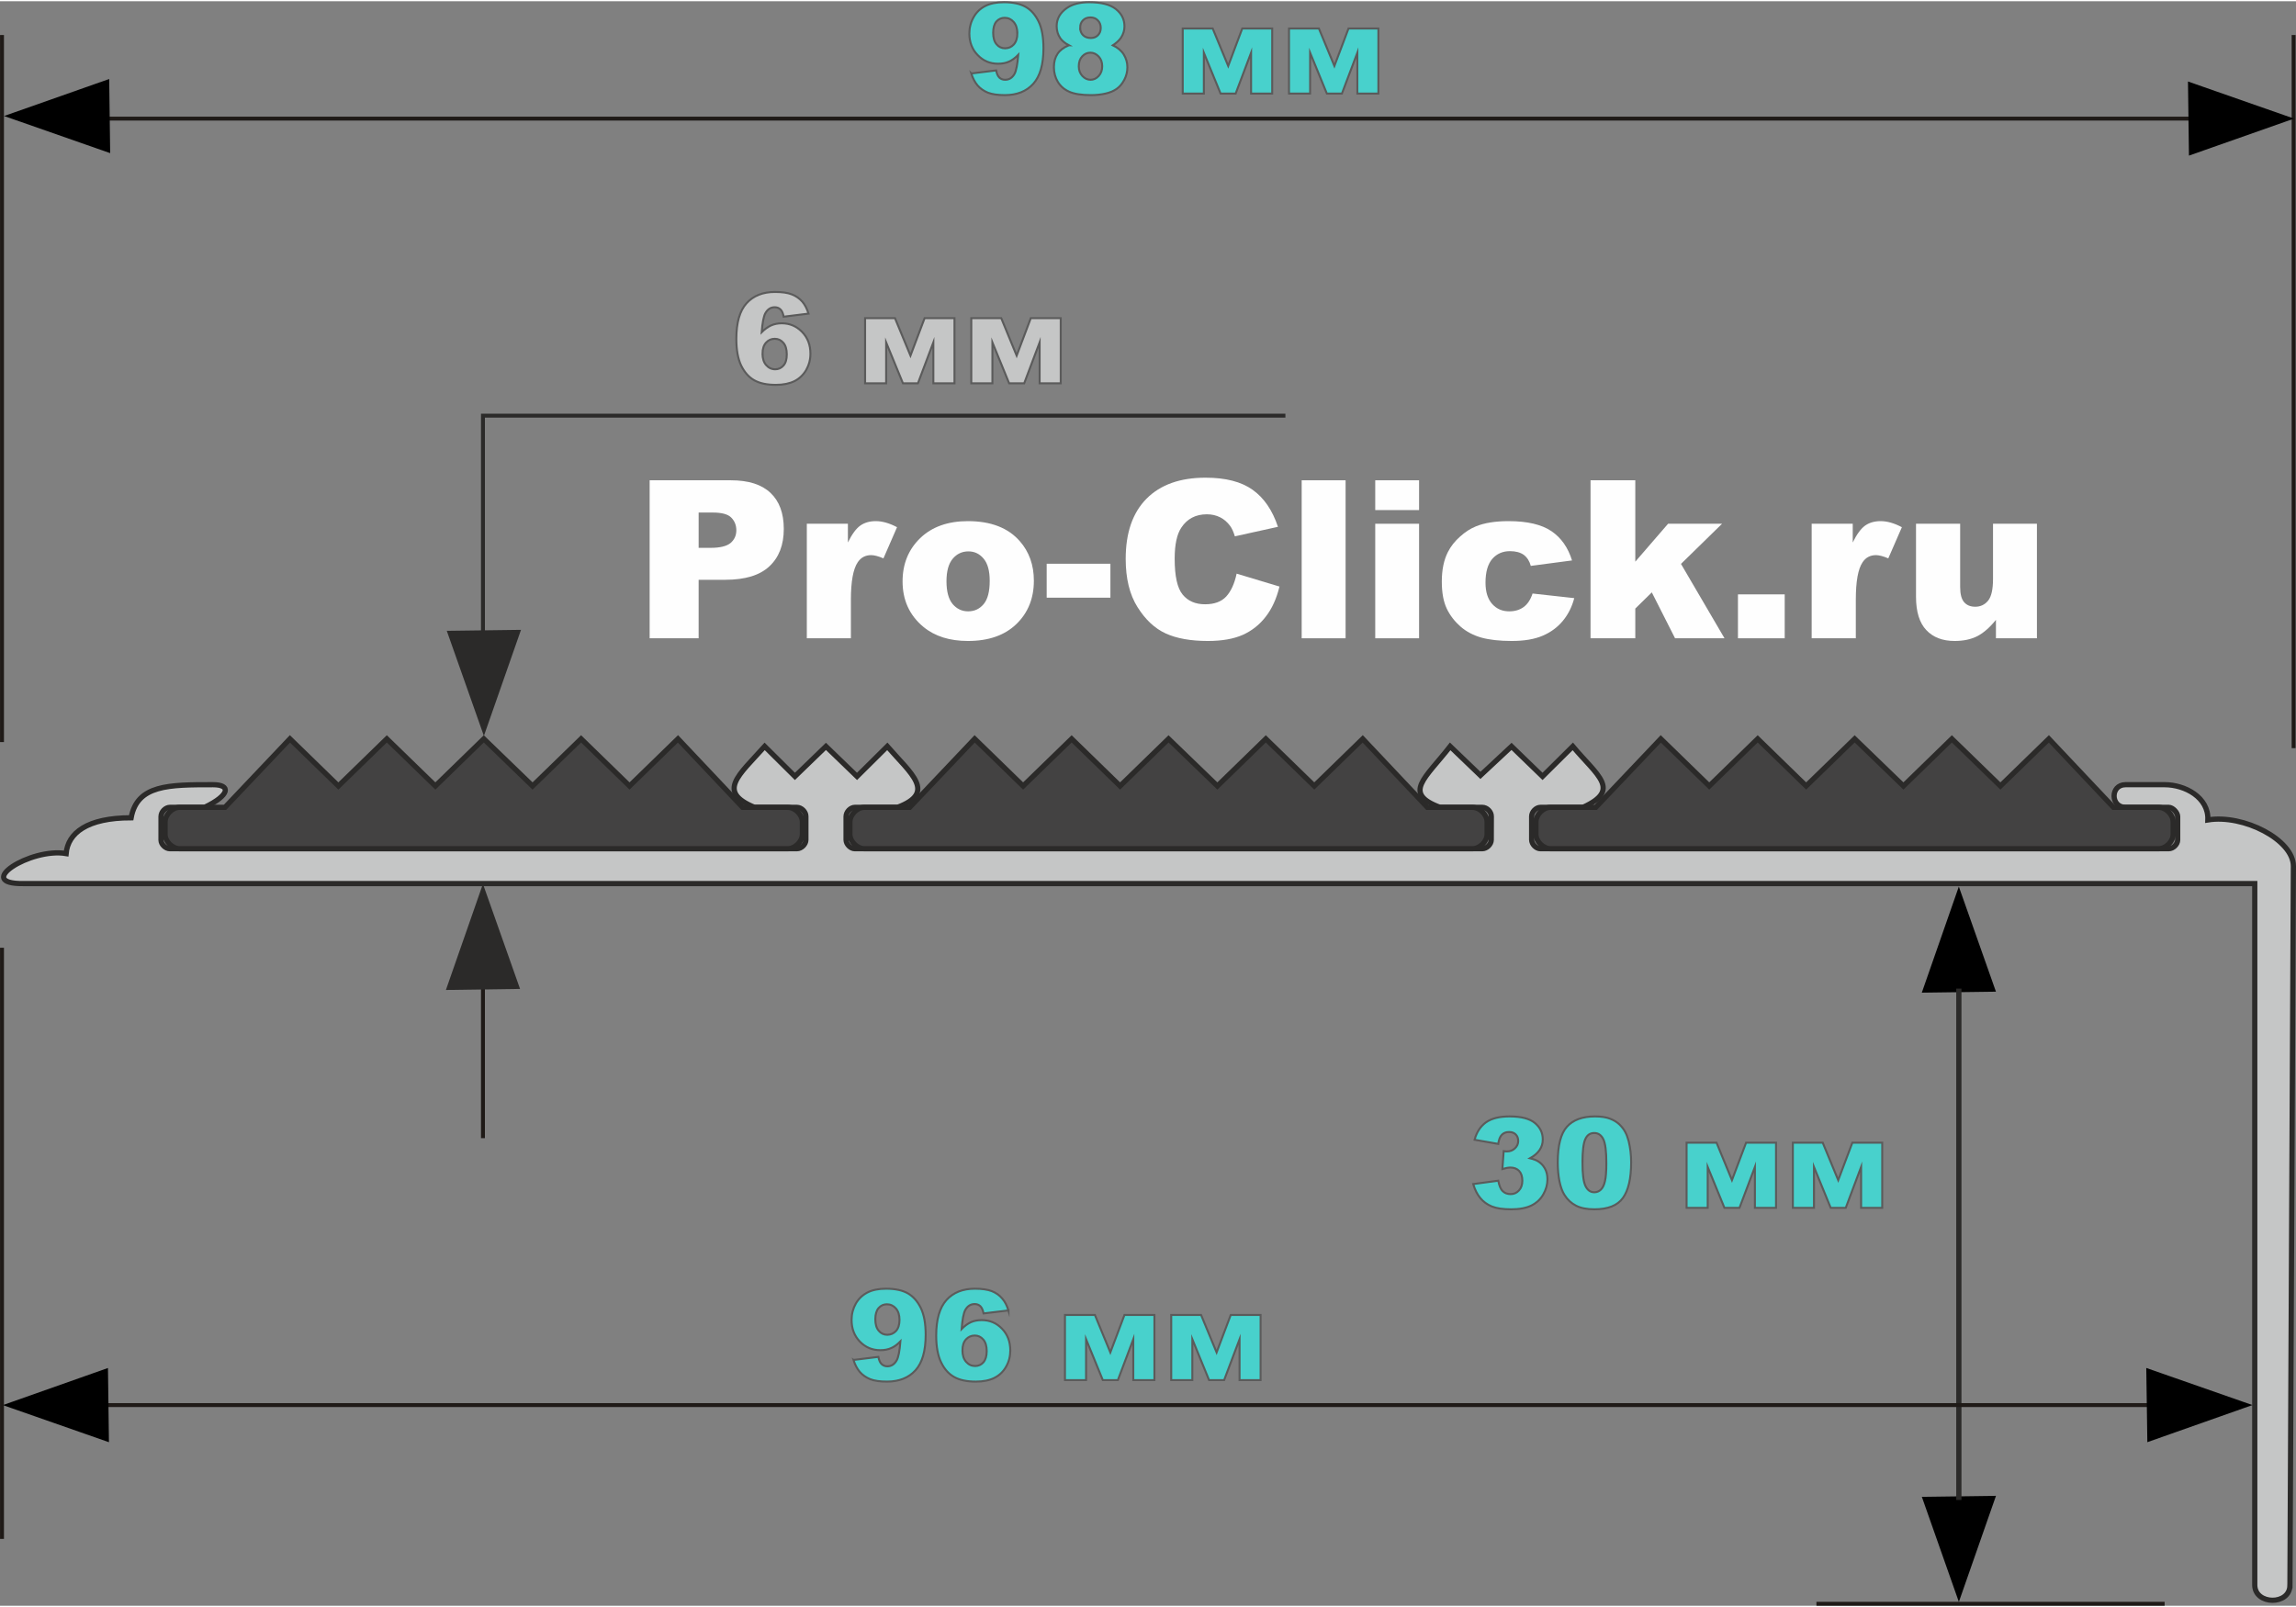 <?xml version="1.0" encoding="UTF-8"?>
<!DOCTYPE svg PUBLIC "-//W3C//DTD SVG 1.1//EN" "http://www.w3.org/Graphics/SVG/1.1/DTD/svg11.dtd">
<!-- Creator: CorelDRAW 2020 (64-Bit) -->
<svg xmlns="http://www.w3.org/2000/svg" xml:space="preserve" width="330px" height="231px" version="1.1" style="shape-rendering:geometricPrecision; text-rendering:geometricPrecision; image-rendering:optimizeQuality; fill-rule:evenodd; clip-rule:evenodd"
viewBox="0 0 299.03 209"
 xmlns:xlink="http://www.w3.org/1999/xlink"
 xmlns:xodm="http://www.corel.com/coreldraw/odm/2003">
 <rect x="0" y="0" width="299.03" height="209" fill="#808080" stroke="none"/>
 <defs>
  <style type="text/css">
   <![CDATA[
    .str5 {stroke:#2B2A29;stroke-width:0.94;stroke-miterlimit:22.926}
    .str3 {stroke:black;stroke-width:0.94;stroke-miterlimit:22.926}
    .str4 {stroke:#2B2A29;stroke-width:0.68;stroke-miterlimit:22.926}
    .str0 {stroke:#2B2A29;stroke-width:0.68;stroke-miterlimit:22.926}
    .str2 {stroke:#1F1A17;stroke-width:0.51;stroke-miterlimit:22.926}
    .str6 {stroke:#2B2A29;stroke-width:0.51;stroke-miterlimit:22.926}
    .str1 {stroke:#5B5B5B;stroke-width:0.26;stroke-miterlimit:22.926}
    .fil4 {fill:none}
    .fil3 {fill:none;fill-rule:nonzero}
    .fil0 {fill:#C5C6C6}
    .fil1 {fill:#434242}
    .fil6 {fill:#2B2A29}
    .fil5 {fill:black}
    .fil8 {fill:#FEFEFE;fill-rule:nonzero}
    .fil7 {fill:#C5C6C6;fill-rule:nonzero}
    .fil2 {fill:mediumturquoise;fill-rule:nonzero}
   ]]>
  </style>
 </defs>
 <g id="Слой_x0020_1">
  <path class="fil0 str0" d="M298.24 206.37l0.45 -93.7c0.01,-3.45 -6.51,-6.79 -11.14,-6.03 0.12,-2.96 -3.01,-4.59 -5.62,-4.59l-5.1 0c-2.01,0 -1.97,2.95 0,2.95l5.62 0c0.54,0 1.17,0.69 1.17,1.19l0 3.06c0,0.56 -0.58,1.14 -1.17,1.14l-81.83 0c-0.56,0 -1.14,-0.58 -1.14,-1.17l0 -3.04c0,-0.6 0.58,-1.18 1.15,-1.18l5.53 0c5.02,-2.29 1.89,-4.11 -1.32,-7.94l-3.94 3.91 -4.04 -3.91 -4.05 3.78 -3.94 -3.78c-3.26,4.18 -6.24,6.12 -1.32,7.94l5.51 0c0.6,0 1.18,0.58 1.17,1.18l-0.01 3.07c0,0.56 -0.58,1.14 -1.18,1.14l-81.71 0c-0.56,0 -1.14,-0.58 -1.14,-1.16l0 -3.03c0,-0.62 0.58,-1.2 1.15,-1.2l5.54 0c5.12,-1.92 1.78,-4.38 -1.32,-7.94l-3.94 3.91 -4.05 -3.91 -4.04 3.91 -3.94 -3.91c-3.42,3.82 -6.25,5.9 -1.32,7.94l5.51 0c0.6,0 1.18,0.58 1.18,1.16l0 3.08c0,0.57 -0.58,1.15 -1.18,1.15 -59.76,0 -22.29,0 -81.65,0 -0.58,0 -1.16,-0.58 -1.16,-1.12l0 -3.07c0,-0.62 0.58,-1.2 1.16,-1.2l4.51 0c3.35,-1.61 3.44,-2.95 1.1,-2.95 -5.76,0 -9.87,0 -10.66,4.31 -5.76,0 -8.23,2 -8.47,4.66 -4.62,-0.8 -12.17,4.01 -5.51,3.91l290.56 0 0 91.4c0.05,2.58 4.53,2.62 4.58,0.04z"/>
  <path class="fil1 str0" d="M283.03 106.92l0 1.58c0,0.94 -0.94,1.89 -1.89,1.89l-79.2 0c-0.95,0 -1.9,-0.95 -1.9,-1.88l0 -1.59c0,-0.97 0.95,-1.92 1.88,-1.92l5.91 0 8.47 -8.92 6.31 6.14 6.31 -6.14 6.31 6.14 6.32 -6.14 6.35 6.14 6.31 -6.14 6.32 6.14 6.31 -6.14 8.42 8.92c1.96,0 3.91,0 5.87,0 0.96,0 1.9,0.95 1.9,1.92z"/>
  <path class="fil1 str0" d="M193.68 106.92l0 1.58c0,0.94 -0.95,1.89 -1.9,1.89l-79.2 0c-0.95,0 -1.89,-0.95 -1.89,-1.88l0 -1.59c0,-0.97 0.94,-1.92 1.87,-1.92l5.92 0 8.46 -8.92 6.31 6.14 6.32 -6.14 6.31 6.14 6.31 -6.14 6.36 6.14 6.31 -6.14 6.31 6.14 6.31 -6.14 8.42 8.92c1.96,0 3.92,0 5.87,0 0.96,0 1.91,0.95 1.91,1.92z"/>
  <path class="fil1 str0" d="M104.5 106.92l0 1.58c0,0.94 -0.95,1.89 -1.9,1.89l-79.2 0c-0.95,0 -1.9,-0.95 -1.9,-1.88l0 -1.59c0,-0.97 0.95,-1.92 1.88,-1.92l5.92 0 8.46 -8.92 6.31 6.14 6.31 -6.14 6.32 6.14 6.31 -6.14 6.35 6.14 6.32 -6.14 6.31 6.14 6.31 -6.14 8.42 8.92c1.96,0 3.91,0 5.87,0 0.96,0 1.91,0.95 1.91,1.92z"/>
  <path class="fil2" d="M195.13 148.84l-3.08 -0.54c0.26,-0.98 0.75,-1.73 1.47,-2.26 0.73,-0.52 1.76,-0.78 3.08,-0.78 1.53,0 2.63,0.29 3.31,0.86 0.68,0.57 1.02,1.28 1.02,2.14 0,0.51 -0.14,0.97 -0.41,1.37 -0.28,0.41 -0.69,0.77 -1.25,1.08 0.45,0.11 0.8,0.24 1.04,0.39 0.39,0.24 0.69,0.56 0.9,0.95 0.22,0.39 0.33,0.86 0.33,1.4 0,0.68 -0.18,1.33 -0.54,1.96 -0.35,0.63 -0.87,1.11 -1.54,1.45 -0.67,0.33 -1.55,0.5 -2.64,0.5 -1.06,0 -1.9,-0.12 -2.52,-0.37 -0.61,-0.25 -1.12,-0.62 -1.51,-1.1 -0.4,-0.48 -0.7,-1.09 -0.92,-1.82l3.26 -0.44c0.13,0.66 0.32,1.12 0.59,1.37 0.27,0.26 0.61,0.38 1.03,0.38 0.43,0 0.79,-0.16 1.08,-0.48 0.29,-0.31 0.44,-0.74 0.44,-1.27 0,-0.55 -0.14,-0.97 -0.42,-1.27 -0.28,-0.29 -0.66,-0.44 -1.13,-0.44 -0.26,0 -0.61,0.06 -1.05,0.19l0.17 -2.33c0.17,0.03 0.31,0.04 0.41,0.04 0.42,0 0.77,-0.13 1.05,-0.4 0.29,-0.27 0.43,-0.59 0.43,-0.96 0,-0.36 -0.11,-0.64 -0.32,-0.85 -0.21,-0.21 -0.5,-0.32 -0.87,-0.32 -0.38,0 -0.69,0.11 -0.93,0.35 -0.24,0.23 -0.4,0.63 -0.48,1.2z"/>
  <path id="1" class="fil2" d="M202.88 151.26c0,-2.22 0.4,-3.78 1.2,-4.66 0.8,-0.89 2.02,-1.34 3.66,-1.34 0.79,0 1.44,0.1 1.94,0.29 0.51,0.2 0.92,0.45 1.24,0.76 0.32,0.31 0.57,0.64 0.75,0.98 0.19,0.35 0.33,0.75 0.45,1.2 0.21,0.88 0.32,1.79 0.32,2.74 0,2.12 -0.36,3.67 -1.08,4.66 -0.71,0.98 -1.95,1.47 -3.71,1.47 -0.98,0 -1.78,-0.16 -2.38,-0.47 -0.61,-0.31 -1.11,-0.77 -1.5,-1.38 -0.28,-0.43 -0.5,-1.02 -0.66,-1.77 -0.15,-0.75 -0.23,-1.57 -0.23,-2.48zm3.22 0.01c0,1.49 0.13,2.51 0.39,3.05 0.27,0.55 0.65,0.82 1.15,0.82 0.33,0 0.62,-0.12 0.86,-0.35 0.24,-0.23 0.42,-0.6 0.53,-1.1 0.12,-0.5 0.18,-1.28 0.18,-2.33 0,-1.56 -0.13,-2.6 -0.4,-3.14 -0.26,-0.53 -0.66,-0.8 -1.18,-0.8 -0.54,0 -0.93,0.27 -1.17,0.82 -0.24,0.54 -0.36,1.55 -0.36,3.03z"/>
  <polygon id="2" class="fil2" points="231.31,157.17 228.56,157.17 228.56,151.84 226.55,157.17 224.59,157.17 222.41,151.84 222.41,157.17 219.66,157.17 219.66,148.68 223.56,148.68 225.57,153.56 227.41,148.68 231.31,148.68 "/>
  <polygon id="3" class="fil2" points="245.14,157.17 242.39,157.17 242.39,151.84 240.39,157.17 238.43,157.17 236.25,151.84 236.25,157.17 233.5,157.17 233.5,148.68 237.39,148.68 239.41,153.56 241.25,148.68 245.14,148.68 "/>
  <path id="4" class="fil3 str1" d="M195.13 148.84l-3.08 -0.54c0.26,-0.98 0.75,-1.73 1.47,-2.26 0.73,-0.52 1.76,-0.78 3.08,-0.78 1.53,0 2.63,0.29 3.31,0.86 0.68,0.57 1.02,1.28 1.02,2.14 0,0.51 -0.14,0.97 -0.41,1.37 -0.28,0.41 -0.69,0.77 -1.25,1.08 0.45,0.11 0.8,0.24 1.04,0.39 0.39,0.24 0.69,0.56 0.9,0.95 0.22,0.39 0.33,0.86 0.33,1.4 0,0.68 -0.18,1.33 -0.54,1.96 -0.35,0.63 -0.87,1.11 -1.54,1.45 -0.67,0.33 -1.55,0.5 -2.64,0.5 -1.06,0 -1.9,-0.12 -2.52,-0.37 -0.61,-0.25 -1.12,-0.62 -1.51,-1.1 -0.4,-0.48 -0.7,-1.09 -0.92,-1.82l3.26 -0.44c0.13,0.66 0.32,1.12 0.59,1.37 0.27,0.26 0.61,0.38 1.03,0.38 0.43,0 0.79,-0.16 1.08,-0.48 0.29,-0.31 0.44,-0.74 0.44,-1.27 0,-0.55 -0.14,-0.97 -0.42,-1.27 -0.28,-0.29 -0.66,-0.44 -1.13,-0.44 -0.26,0 -0.61,0.06 -1.05,0.19l0.17 -2.33c0.17,0.03 0.31,0.04 0.41,0.04 0.42,0 0.77,-0.13 1.05,-0.4 0.29,-0.27 0.43,-0.59 0.43,-0.96 0,-0.36 -0.11,-0.64 -0.32,-0.85 -0.21,-0.21 -0.5,-0.32 -0.87,-0.32 -0.38,0 -0.69,0.11 -0.93,0.35 -0.24,0.23 -0.4,0.63 -0.48,1.2z"/>
  <path id="5" class="fil3 str1" d="M202.88 151.26c0,-2.22 0.4,-3.78 1.2,-4.66 0.8,-0.89 2.02,-1.34 3.66,-1.34 0.79,0 1.44,0.1 1.94,0.29 0.51,0.2 0.92,0.45 1.24,0.76 0.32,0.31 0.57,0.64 0.75,0.98 0.19,0.35 0.33,0.75 0.45,1.2 0.21,0.88 0.32,1.79 0.32,2.74 0,2.12 -0.36,3.67 -1.08,4.66 -0.71,0.98 -1.95,1.47 -3.71,1.47 -0.98,0 -1.78,-0.16 -2.38,-0.47 -0.61,-0.31 -1.11,-0.77 -1.5,-1.38 -0.28,-0.43 -0.5,-1.02 -0.66,-1.77 -0.15,-0.75 -0.23,-1.57 -0.23,-2.48zm3.22 0.01c0,1.49 0.13,2.51 0.39,3.05 0.27,0.55 0.65,0.82 1.15,0.82 0.33,0 0.62,-0.12 0.86,-0.35 0.24,-0.23 0.42,-0.6 0.53,-1.1 0.12,-0.5 0.18,-1.28 0.18,-2.33 0,-1.56 -0.13,-2.6 -0.4,-3.14 -0.26,-0.53 -0.66,-0.8 -1.18,-0.8 -0.54,0 -0.93,0.27 -1.17,0.82 -0.24,0.54 -0.36,1.55 -0.36,3.03z"/>
  <polygon id="6" class="fil3 str1" points="231.31,157.17 228.56,157.17 228.56,151.84 226.55,157.17 224.59,157.17 222.41,151.84 222.41,157.17 219.66,157.17 219.66,148.68 223.56,148.68 225.57,153.56 227.41,148.68 231.31,148.68 "/>
  <polygon id="7" class="fil3 str1" points="245.14,157.17 242.39,157.17 242.39,151.84 240.39,157.17 238.43,157.17 236.25,151.84 236.25,157.17 233.5,157.17 233.5,148.68 237.39,148.68 239.41,153.56 241.25,148.68 245.14,148.68 "/>
  <line class="fil4 str2" x1="236.57" y1="208.74" x2="281.92" y2= "208.74" />
  <polygon class="fil5 str3" points="250.96,128.66 255.12,116.74 259.29,128.55 "/>
  <polygon class="fil5 str3" points="259.29,195.16 255.12,207.08 250.96,195.27 "/>
  <line class="fil4 str4" x1="255.12" y1="128.61" x2="255.12" y2= "195.22" />
  <line class="fil4 str2" x1="62.9" y1="148.09" x2="62.9" y2= "127.59" />
  <polygon class="fil6 str5" points="67.19,82.36 63.02,94.28 58.85,82.47 "/>
  <polygon class="fil6 str5" points="58.74,128.31 62.9,116.39 67.07,128.19 "/>
  <polyline class="fil4 str6" points="62.9,82.16 62.9,53.98 167.41,53.98 "/>
  <path class="fil7" d="M105.3 40.69l-3.24 0.4c-0.08,-0.45 -0.22,-0.77 -0.42,-0.95 -0.2,-0.19 -0.45,-0.28 -0.74,-0.28 -0.53,0 -0.94,0.27 -1.23,0.8 -0.21,0.38 -0.37,1.2 -0.47,2.45 0.39,-0.39 0.79,-0.68 1.2,-0.87 0.41,-0.19 0.88,-0.29 1.42,-0.29 1.04,0 1.92,0.38 2.64,1.12 0.73,0.75 1.09,1.69 1.09,2.84 0,0.77 -0.19,1.48 -0.55,2.12 -0.37,0.63 -0.87,1.12 -1.52,1.45 -0.65,0.32 -1.46,0.49 -2.43,0.49 -1.17,0 -2.11,-0.2 -2.82,-0.6 -0.71,-0.4 -1.27,-1.04 -1.7,-1.91 -0.42,-0.88 -0.63,-2.04 -0.63,-3.48 0,-2.11 0.44,-3.66 1.33,-4.64 0.89,-0.98 2.12,-1.47 3.7,-1.47 0.93,0 1.67,0.1 2.21,0.32 0.54,0.21 0.99,0.53 1.35,0.94 0.35,0.41 0.62,0.94 0.81,1.56zm-5.99 5.22c0,0.63 0.16,1.13 0.48,1.49 0.32,0.36 0.71,0.54 1.18,0.54 0.42,0 0.78,-0.16 1.07,-0.49 0.29,-0.32 0.43,-0.81 0.43,-1.45 0,-0.66 -0.15,-1.17 -0.45,-1.51 -0.3,-0.35 -0.67,-0.52 -1.11,-0.52 -0.45,0 -0.83,0.16 -1.14,0.5 -0.3,0.33 -0.46,0.81 -0.46,1.44z"/>
  <polygon id="1" class="fil7" points="124.31,49.77 121.56,49.77 121.56,44.44 119.55,49.77 117.6,49.77 115.41,44.44 115.41,49.77 112.67,49.77 112.67,41.28 116.56,41.28 118.58,46.16 120.42,41.28 124.31,41.28 "/>
  <polygon id="2" class="fil7" points="138.15,49.77 135.4,49.77 135.4,44.44 133.39,49.77 131.43,49.77 129.25,44.44 129.25,49.77 126.5,49.77 126.5,41.28 130.4,41.28 132.41,46.16 134.25,41.28 138.15,41.28 "/>
  <path id="3" class="fil3 str1" d="M105.3 40.69l-3.24 0.4c-0.08,-0.45 -0.22,-0.77 -0.42,-0.95 -0.2,-0.19 -0.45,-0.28 -0.74,-0.28 -0.53,0 -0.94,0.27 -1.23,0.8 -0.21,0.38 -0.37,1.2 -0.47,2.45 0.39,-0.39 0.79,-0.68 1.2,-0.87 0.41,-0.19 0.88,-0.29 1.42,-0.29 1.04,0 1.92,0.38 2.64,1.12 0.73,0.75 1.09,1.69 1.09,2.84 0,0.77 -0.19,1.48 -0.55,2.12 -0.37,0.63 -0.87,1.12 -1.52,1.45 -0.65,0.32 -1.46,0.49 -2.43,0.49 -1.17,0 -2.11,-0.2 -2.82,-0.6 -0.71,-0.4 -1.27,-1.04 -1.7,-1.91 -0.42,-0.88 -0.63,-2.04 -0.63,-3.48 0,-2.11 0.44,-3.66 1.33,-4.64 0.89,-0.98 2.12,-1.47 3.7,-1.47 0.93,0 1.67,0.1 2.21,0.32 0.54,0.21 0.99,0.53 1.35,0.94 0.35,0.41 0.62,0.94 0.81,1.56zm-5.99 5.22c0,0.63 0.16,1.13 0.48,1.49 0.32,0.36 0.71,0.54 1.18,0.54 0.42,0 0.78,-0.16 1.07,-0.49 0.29,-0.32 0.43,-0.81 0.43,-1.45 0,-0.66 -0.15,-1.17 -0.45,-1.51 -0.3,-0.35 -0.67,-0.52 -1.11,-0.52 -0.45,0 -0.83,0.16 -1.14,0.5 -0.3,0.33 -0.46,0.81 -0.46,1.44z"/>
  <polygon id="4" class="fil3 str1" points="124.31,49.77 121.56,49.77 121.56,44.44 119.55,49.77 117.6,49.77 115.41,44.44 115.41,49.77 112.67,49.77 112.67,41.28 116.56,41.28 118.58,46.16 120.42,41.28 124.31,41.28 "/>
  <polygon id="5" class="fil3 str1" points="138.15,49.77 135.4,49.77 135.4,44.44 133.39,49.77 131.43,49.77 129.25,44.44 129.25,49.77 126.5,49.77 126.5,41.28 130.4,41.28 132.41,46.16 134.25,41.28 138.15,41.28 "/>
  <line class="fil4 str2" x1="13.66" y1="182.86" x2="279.76" y2= "182.86" />
  <polygon class="fil5 str3" points="13.71,187.03 1.79,182.86 13.6,178.69 "/>
  <path class="fil2" d="M111.16 176.98l3.24 -0.4c0.08,0.45 0.23,0.77 0.43,0.95 0.2,0.18 0.45,0.28 0.74,0.28 0.52,0 0.93,-0.27 1.22,-0.79 0.22,-0.39 0.38,-1.21 0.48,-2.46 -0.39,0.4 -0.78,0.69 -1.19,0.87 -0.41,0.19 -0.89,0.28 -1.43,0.28 -1.05,0 -1.93,-0.37 -2.65,-1.11 -0.73,-0.75 -1.09,-1.69 -1.09,-2.83 0,-0.78 0.19,-1.49 0.55,-2.13 0.37,-0.64 0.88,-1.12 1.52,-1.45 0.65,-0.33 1.45,-0.49 2.43,-0.49 1.17,0 2.11,0.2 2.82,0.6 0.71,0.41 1.27,1.04 1.7,1.92 0.42,0.87 0.63,2.03 0.63,3.47 0,2.11 -0.44,3.66 -1.33,4.64 -0.89,0.98 -2.12,1.47 -3.7,1.47 -0.93,0 -1.67,-0.1 -2.21,-0.32 -0.53,-0.22 -0.98,-0.53 -1.34,-0.94 -0.35,-0.42 -0.63,-0.94 -0.82,-1.56zm5.99 -5.22c0,-0.64 -0.16,-1.13 -0.47,-1.49 -0.32,-0.36 -0.71,-0.54 -1.17,-0.54 -0.43,0 -0.79,0.16 -1.08,0.49 -0.28,0.32 -0.43,0.81 -0.43,1.46 0,0.65 0.15,1.16 0.45,1.5 0.29,0.35 0.66,0.52 1.1,0.52 0.46,0 0.84,-0.17 1.15,-0.5 0.3,-0.34 0.45,-0.82 0.45,-1.44z"/>
  <path id="1" class="fil2" d="M131.34 170.53l-3.24 0.39c-0.09,-0.45 -0.23,-0.76 -0.43,-0.95 -0.2,-0.18 -0.44,-0.27 -0.73,-0.27 -0.53,0 -0.94,0.26 -1.23,0.79 -0.21,0.39 -0.37,1.2 -0.47,2.46 0.39,-0.4 0.79,-0.69 1.19,-0.88 0.42,-0.19 0.89,-0.28 1.42,-0.28 1.05,0 1.93,0.37 2.65,1.12 0.72,0.74 1.08,1.69 1.08,2.83 0,0.77 -0.18,1.48 -0.55,2.12 -0.36,0.64 -0.86,1.12 -1.51,1.45 -0.65,0.33 -1.46,0.49 -2.43,0.49 -1.18,0 -2.11,-0.2 -2.82,-0.6 -0.71,-0.4 -1.28,-1.03 -1.7,-1.91 -0.42,-0.87 -0.64,-2.03 -0.64,-3.48 0,-2.11 0.45,-3.65 1.34,-4.64 0.89,-0.98 2.12,-1.47 3.7,-1.47 0.93,0 1.67,0.11 2.21,0.32 0.54,0.22 0.99,0.53 1.34,0.95 0.36,0.41 0.63,0.93 0.82,1.56zm-5.99 5.21c0,0.64 0.16,1.13 0.48,1.49 0.32,0.36 0.71,0.54 1.17,0.54 0.43,0 0.79,-0.16 1.08,-0.48 0.28,-0.33 0.43,-0.81 0.43,-1.46 0,-0.66 -0.15,-1.16 -0.45,-1.51 -0.3,-0.35 -0.67,-0.52 -1.11,-0.52 -0.45,0 -0.83,0.17 -1.14,0.5 -0.31,0.34 -0.46,0.82 -0.46,1.44z"/>
  <polygon id="2" class="fil2" points="150.35,179.61 147.6,179.61 147.6,174.28 145.59,179.61 143.63,179.61 141.45,174.28 141.45,179.61 138.7,179.61 138.7,171.12 142.6,171.12 144.61,176 146.45,171.12 150.35,171.12 "/>
  <polygon id="3" class="fil2" points="164.18,179.61 161.44,179.61 161.44,174.28 159.43,179.61 157.47,179.61 155.29,174.28 155.29,179.61 152.54,179.61 152.54,171.12 156.43,171.12 158.45,176 160.29,171.12 164.18,171.12 "/>
  <path id="4" class="fil3 str1" d="M111.16 176.98l3.24 -0.4c0.08,0.45 0.23,0.77 0.43,0.95 0.2,0.18 0.45,0.28 0.74,0.28 0.52,0 0.93,-0.27 1.22,-0.79 0.22,-0.39 0.38,-1.21 0.48,-2.46 -0.39,0.4 -0.78,0.69 -1.19,0.87 -0.41,0.19 -0.89,0.28 -1.43,0.28 -1.05,0 -1.93,-0.37 -2.65,-1.11 -0.73,-0.75 -1.09,-1.69 -1.09,-2.83 0,-0.78 0.19,-1.49 0.55,-2.13 0.37,-0.64 0.88,-1.12 1.52,-1.45 0.65,-0.33 1.45,-0.49 2.43,-0.49 1.17,0 2.11,0.2 2.82,0.6 0.71,0.41 1.27,1.04 1.7,1.92 0.42,0.87 0.63,2.03 0.63,3.47 0,2.11 -0.44,3.66 -1.33,4.64 -0.89,0.98 -2.12,1.47 -3.7,1.47 -0.93,0 -1.67,-0.1 -2.21,-0.32 -0.53,-0.22 -0.98,-0.53 -1.34,-0.94 -0.35,-0.42 -0.63,-0.94 -0.82,-1.56zm5.99 -5.22c0,-0.64 -0.16,-1.13 -0.47,-1.49 -0.32,-0.36 -0.71,-0.54 -1.17,-0.54 -0.43,0 -0.79,0.16 -1.08,0.49 -0.28,0.32 -0.43,0.81 -0.43,1.46 0,0.65 0.15,1.16 0.45,1.5 0.29,0.35 0.66,0.52 1.1,0.52 0.46,0 0.84,-0.17 1.15,-0.5 0.3,-0.34 0.45,-0.82 0.45,-1.44z"/>
  <path id="5" class="fil3 str1" d="M131.34 170.53l-3.24 0.39c-0.09,-0.45 -0.23,-0.76 -0.43,-0.95 -0.2,-0.18 -0.44,-0.27 -0.73,-0.27 -0.53,0 -0.94,0.26 -1.23,0.79 -0.21,0.39 -0.37,1.2 -0.47,2.46 0.39,-0.4 0.79,-0.69 1.19,-0.88 0.42,-0.19 0.89,-0.28 1.42,-0.28 1.05,0 1.93,0.37 2.65,1.12 0.72,0.74 1.08,1.69 1.08,2.83 0,0.77 -0.18,1.48 -0.55,2.12 -0.36,0.64 -0.86,1.12 -1.51,1.45 -0.65,0.33 -1.46,0.49 -2.43,0.49 -1.18,0 -2.11,-0.2 -2.82,-0.6 -0.71,-0.4 -1.28,-1.03 -1.7,-1.91 -0.42,-0.87 -0.64,-2.03 -0.64,-3.48 0,-2.11 0.45,-3.65 1.34,-4.64 0.89,-0.98 2.12,-1.47 3.7,-1.47 0.93,0 1.67,0.11 2.21,0.32 0.54,0.22 0.99,0.53 1.34,0.95 0.36,0.41 0.63,0.93 0.82,1.56zm-5.99 5.21c0,0.64 0.16,1.13 0.48,1.49 0.32,0.36 0.71,0.54 1.17,0.54 0.43,0 0.79,-0.16 1.08,-0.48 0.28,-0.33 0.43,-0.81 0.43,-1.46 0,-0.66 -0.15,-1.16 -0.45,-1.51 -0.3,-0.35 -0.67,-0.52 -1.11,-0.52 -0.45,0 -0.83,0.17 -1.14,0.5 -0.31,0.34 -0.46,0.82 -0.46,1.44z"/>
  <polygon id="6" class="fil3 str1" points="150.35,179.61 147.6,179.61 147.6,174.28 145.59,179.61 143.63,179.61 141.45,174.28 141.45,179.61 138.7,179.61 138.7,171.12 142.6,171.12 144.61,176 146.45,171.12 150.35,171.12 "/>
  <polygon id="7" class="fil3 str1" points="164.18,179.61 161.44,179.61 161.44,174.28 159.43,179.61 157.47,179.61 155.29,174.28 155.29,179.61 152.54,179.61 152.54,171.12 156.43,171.12 158.45,176 160.29,171.12 164.18,171.12 "/>
  <polygon class="fil5 str3" points="280.01,178.69 291.94,182.86 280.13,187.03 "/>
  <line class="fil4 str2" x1="0.26" y1="200.29" x2="0.26" y2= "123.29" />
  <line class="fil4 str2" x1="298.72" y1="97.29" x2="298.72" y2= "4.4" />
  <line class="fil4 str2" x1="13.82" y1="15.29" x2="285.49" y2= "15.29" />
  <line class="fil4 str2" x1="0.26" y1="96.5" x2="0.26" y2= "4.4" />
  <polygon class="fil5 str3" points="13.87,19.12 1.95,14.95 13.76,10.79 "/>
  <path class="fil2" d="M126.5 9.41l3.24 -0.4c0.08,0.45 0.23,0.76 0.43,0.95 0.2,0.18 0.45,0.27 0.74,0.27 0.53,0 0.93,-0.26 1.23,-0.78 0.21,-0.39 0.37,-1.21 0.48,-2.47 -0.39,0.4 -0.79,0.7 -1.2,0.88 -0.41,0.19 -0.89,0.28 -1.43,0.28 -1.05,0 -1.93,-0.37 -2.65,-1.12 -0.73,-0.74 -1.09,-1.69 -1.09,-2.82 0,-0.78 0.19,-1.49 0.56,-2.13 0.36,-0.64 0.87,-1.12 1.51,-1.45 0.65,-0.33 1.46,-0.49 2.43,-0.49 1.17,0 2.11,0.2 2.82,0.6 0.71,0.4 1.27,1.04 1.7,1.92 0.42,0.87 0.63,2.03 0.63,3.47 0,2.11 -0.44,3.65 -1.33,4.64 -0.89,0.98 -2.12,1.47 -3.7,1.47 -0.93,0 -1.67,-0.11 -2.21,-0.32 -0.53,-0.22 -0.98,-0.53 -1.34,-0.94 -0.35,-0.42 -0.63,-0.94 -0.82,-1.56zm6 -5.22c0,-0.64 -0.17,-1.13 -0.48,-1.49 -0.32,-0.36 -0.71,-0.54 -1.17,-0.54 -0.43,0 -0.79,0.16 -1.08,0.48 -0.28,0.33 -0.42,0.82 -0.42,1.47 0,0.65 0.14,1.15 0.44,1.5 0.29,0.35 0.66,0.52 1.11,0.52 0.45,0 0.84,-0.17 1.14,-0.5 0.3,-0.34 0.46,-0.82 0.46,-1.44z"/>
  <path id="1" class="fil2" d="M139.21 5.74c-0.51,-0.27 -0.88,-0.58 -1.11,-0.91 -0.32,-0.46 -0.48,-0.99 -0.48,-1.58 0,-0.98 0.46,-1.78 1.38,-2.4 0.72,-0.48 1.67,-0.72 2.85,-0.72 1.57,0 2.73,0.3 3.48,0.89 0.75,0.6 1.12,1.35 1.12,2.25 0,0.53 -0.15,1.02 -0.45,1.48 -0.23,0.34 -0.58,0.67 -1.06,0.99 0.63,0.3 1.11,0.7 1.42,1.2 0.31,0.5 0.47,1.06 0.47,1.66 0,0.59 -0.14,1.14 -0.41,1.65 -0.27,0.51 -0.6,0.9 -0.99,1.17 -0.39,0.28 -0.88,0.48 -1.46,0.61 -0.58,0.13 -1.2,0.2 -1.87,0.2 -1.24,0 -2.18,-0.15 -2.84,-0.44 -0.65,-0.29 -1.15,-0.72 -1.49,-1.29 -0.34,-0.57 -0.51,-1.21 -0.51,-1.91 0,-0.69 0.16,-1.27 0.48,-1.75 0.32,-0.47 0.81,-0.84 1.47,-1.1zm1.47 -2.3c0,0.4 0.12,0.73 0.38,0.98 0.25,0.25 0.59,0.37 1.01,0.37 0.38,0 0.69,-0.12 0.93,-0.37 0.24,-0.24 0.36,-0.56 0.36,-0.95 0,-0.4 -0.13,-0.73 -0.38,-0.98 -0.25,-0.26 -0.57,-0.38 -0.96,-0.38 -0.4,0 -0.72,0.12 -0.97,0.37 -0.25,0.25 -0.37,0.57 -0.37,0.96zm-0.18 5.04c0,0.51 0.16,0.93 0.47,1.26 0.31,0.33 0.67,0.49 1.07,0.49 0.39,0 0.74,-0.16 1.05,-0.49 0.31,-0.34 0.46,-0.76 0.46,-1.27 0,-0.52 -0.15,-0.94 -0.46,-1.27 -0.31,-0.33 -0.67,-0.5 -1.08,-0.5 -0.41,0 -0.76,0.16 -1.06,0.48 -0.3,0.32 -0.45,0.75 -0.45,1.3z"/>
  <polygon id="2" class="fil2" points="165.69,12.03 162.94,12.03 162.94,6.71 160.93,12.03 158.97,12.03 156.79,6.71 156.79,12.03 154.04,12.03 154.04,3.55 157.94,3.55 159.96,8.43 161.79,3.55 165.69,3.55 "/>
  <polygon id="3" class="fil2" points="179.52,12.03 176.78,12.03 176.78,6.71 174.77,12.03 172.81,12.03 170.63,6.71 170.63,12.03 167.88,12.03 167.88,3.55 171.77,3.55 173.79,8.43 175.63,3.55 179.52,3.55 "/>
  <path id="4" class="fil3 str1" d="M126.5 9.41l3.24 -0.4c0.08,0.45 0.23,0.76 0.43,0.95 0.2,0.18 0.45,0.27 0.74,0.27 0.53,0 0.93,-0.26 1.23,-0.78 0.21,-0.39 0.37,-1.21 0.48,-2.47 -0.39,0.4 -0.79,0.7 -1.2,0.88 -0.41,0.19 -0.89,0.28 -1.43,0.28 -1.05,0 -1.93,-0.37 -2.65,-1.12 -0.73,-0.74 -1.09,-1.69 -1.09,-2.82 0,-0.78 0.19,-1.49 0.56,-2.13 0.36,-0.64 0.87,-1.12 1.51,-1.45 0.65,-0.33 1.46,-0.49 2.43,-0.49 1.17,0 2.11,0.2 2.82,0.6 0.71,0.4 1.27,1.04 1.7,1.92 0.42,0.87 0.63,2.03 0.63,3.47 0,2.11 -0.44,3.65 -1.33,4.64 -0.89,0.98 -2.12,1.47 -3.7,1.47 -0.93,0 -1.67,-0.11 -2.21,-0.32 -0.53,-0.22 -0.98,-0.53 -1.34,-0.94 -0.35,-0.42 -0.63,-0.94 -0.82,-1.56zm6 -5.22c0,-0.64 -0.17,-1.13 -0.48,-1.49 -0.32,-0.36 -0.71,-0.54 -1.17,-0.54 -0.43,0 -0.79,0.16 -1.08,0.48 -0.28,0.33 -0.42,0.82 -0.42,1.47 0,0.65 0.14,1.15 0.44,1.5 0.29,0.35 0.66,0.52 1.11,0.52 0.45,0 0.84,-0.17 1.14,-0.5 0.3,-0.34 0.46,-0.82 0.46,-1.44z"/>
  <path id="5" class="fil3 str1" d="M139.21 5.74c-0.51,-0.27 -0.88,-0.58 -1.11,-0.91 -0.32,-0.46 -0.48,-0.99 -0.48,-1.58 0,-0.98 0.46,-1.78 1.38,-2.4 0.72,-0.48 1.67,-0.72 2.85,-0.72 1.57,0 2.73,0.3 3.48,0.89 0.75,0.6 1.12,1.35 1.12,2.25 0,0.53 -0.15,1.02 -0.45,1.48 -0.23,0.34 -0.58,0.67 -1.06,0.99 0.63,0.3 1.11,0.7 1.42,1.2 0.31,0.5 0.47,1.06 0.47,1.66 0,0.59 -0.14,1.14 -0.41,1.65 -0.27,0.51 -0.6,0.9 -0.99,1.17 -0.39,0.28 -0.88,0.48 -1.46,0.61 -0.58,0.13 -1.2,0.2 -1.87,0.2 -1.24,0 -2.18,-0.15 -2.84,-0.44 -0.65,-0.29 -1.15,-0.72 -1.49,-1.29 -0.34,-0.57 -0.51,-1.21 -0.51,-1.91 0,-0.69 0.16,-1.27 0.48,-1.75 0.32,-0.47 0.81,-0.84 1.47,-1.1zm1.47 -2.3c0,0.4 0.12,0.73 0.38,0.98 0.25,0.25 0.59,0.37 1.01,0.37 0.38,0 0.69,-0.12 0.93,-0.37 0.24,-0.24 0.36,-0.56 0.36,-0.95 0,-0.4 -0.13,-0.73 -0.38,-0.98 -0.25,-0.26 -0.57,-0.38 -0.96,-0.38 -0.4,0 -0.72,0.12 -0.97,0.37 -0.25,0.25 -0.37,0.57 -0.37,0.96zm-0.18 5.04c0,0.51 0.16,0.93 0.47,1.26 0.31,0.33 0.67,0.49 1.07,0.49 0.39,0 0.74,-0.16 1.05,-0.49 0.31,-0.34 0.46,-0.76 0.46,-1.27 0,-0.52 -0.15,-0.94 -0.46,-1.27 -0.31,-0.33 -0.67,-0.5 -1.08,-0.5 -0.41,0 -0.76,0.16 -1.06,0.48 -0.3,0.32 -0.45,0.75 -0.45,1.3z"/>
  <polygon id="6" class="fil3 str1" points="165.69,12.03 162.94,12.03 162.94,6.71 160.93,12.03 158.97,12.03 156.79,6.71 156.79,12.03 154.04,12.03 154.04,3.55 157.94,3.55 159.96,8.43 161.79,3.55 165.69,3.55 "/>
  <polygon id="7" class="fil3 str1" points="179.52,12.03 176.78,12.03 176.78,6.71 174.77,12.03 172.81,12.03 170.63,6.71 170.63,12.03 167.88,12.03 167.88,3.55 171.77,3.55 173.79,8.43 175.63,3.55 179.52,3.55 "/>
  <polygon class="fil5 str3" points="285.44,11.12 297.36,15.29 285.55,19.45 "/>
  <path class="fil8" d="M84.61 62.4l10.57 0c2.31,0 4.03,0.55 5.18,1.65 1.15,1.09 1.72,2.65 1.72,4.68 0,2.08 -0.62,3.71 -1.88,4.88 -1.25,1.17 -3.16,1.75 -5.72,1.75l-3.49 0 0 7.62 -6.38 0 0 -20.58zm6.38 8.8l1.57 0c1.23,0 2.1,-0.22 2.6,-0.64 0.49,-0.43 0.74,-0.98 0.74,-1.64 0,-0.65 -0.21,-1.2 -0.65,-1.65 -0.43,-0.45 -1.24,-0.67 -2.44,-0.67l-1.82 0 0 4.6z"/>
  <path id="1" class="fil8" d="M105.08 68.06l5.35 0 0 2.44c0.52,-1.06 1.05,-1.79 1.6,-2.19 0.55,-0.39 1.22,-0.59 2.03,-0.59 0.85,0 1.77,0.26 2.77,0.79l-1.77 4.06c-0.68,-0.29 -1.21,-0.42 -1.61,-0.42 -0.74,0 -1.33,0.31 -1.74,0.93 -0.59,0.87 -0.89,2.5 -0.89,4.89l0 5.01 -5.74 0 0 -14.92z"/>
  <path id="2" class="fil8" d="M117.55 75.57c0,-2.28 0.77,-4.16 2.3,-5.64 1.53,-1.47 3.6,-2.21 6.21,-2.21 2.98,0 5.23,0.87 6.75,2.6 1.23,1.4 1.84,3.12 1.84,5.16 0,2.3 -0.76,4.18 -2.28,5.65 -1.51,1.46 -3.62,2.2 -6.3,2.2 -2.39,0 -4.32,-0.61 -5.8,-1.83 -1.82,-1.51 -2.72,-3.49 -2.72,-5.93zm5.72 -0.01c0,1.33 0.27,2.32 0.8,2.96 0.54,0.63 1.21,0.95 2.02,0.95 0.82,0 1.49,-0.31 2.02,-0.94 0.53,-0.63 0.79,-1.64 0.79,-3.03 0,-1.29 -0.26,-2.26 -0.79,-2.89 -0.54,-0.64 -1.19,-0.95 -1.98,-0.95 -0.83,0 -1.51,0.32 -2.05,0.96 -0.54,0.65 -0.81,1.62 -0.81,2.94z"/>
  <polygon id="3" class="fil8" points="136.32,73.27 144.62,73.27 144.62,77.69 136.32,77.69 "/>
  <path id="4" class="fil8" d="M161.06 74.56l5.58 1.68c-0.38,1.56 -0.97,2.87 -1.78,3.91 -0.8,1.05 -1.8,1.84 -2.99,2.38 -1.2,0.53 -2.71,0.8 -4.56,0.8 -2.24,0 -4.07,-0.33 -5.49,-0.98 -1.42,-0.65 -2.64,-1.79 -3.67,-3.43 -1.03,-1.63 -1.54,-3.73 -1.54,-6.28 0,-3.4 0.9,-6.01 2.71,-7.84 1.82,-1.83 4.38,-2.74 7.69,-2.74 2.6,0 4.64,0.52 6.12,1.57 1.48,1.05 2.59,2.66 3.31,4.83l-5.61 1.24c-0.19,-0.62 -0.4,-1.07 -0.62,-1.36 -0.36,-0.49 -0.79,-0.86 -1.3,-1.12 -0.52,-0.26 -1.1,-0.39 -1.73,-0.39 -1.45,0 -2.56,0.58 -3.32,1.73 -0.58,0.86 -0.87,2.21 -0.87,4.05 0,2.28 0.34,3.83 1.04,4.68 0.69,0.84 1.66,1.26 2.92,1.26 1.21,0 2.13,-0.34 2.76,-1.02 0.62,-0.68 1.07,-1.67 1.35,-2.97z"/>
  <polygon id="5" class="fil8" points="169.53,62.4 175.25,62.4 175.25,82.98 169.53,82.98 "/>
  <path id="6" class="fil8" d="M179.11 62.4l5.71 0 0 3.88 -5.71 0 0 -3.88zm0 5.66l5.71 0 0 14.92 -5.71 0 0 -14.92z"/>
  <path id="7" class="fil8" d="M199.6 77.15l5.43 0.6c-0.3,1.14 -0.79,2.12 -1.48,2.95 -0.68,0.83 -1.55,1.48 -2.62,1.94 -1.06,0.46 -2.41,0.69 -4.04,0.69 -1.59,0 -2.91,-0.15 -3.96,-0.44 -1.05,-0.3 -1.96,-0.78 -2.72,-1.44 -0.75,-0.66 -1.35,-1.43 -1.78,-2.32 -0.43,-0.9 -0.65,-2.07 -0.65,-3.54 0,-1.54 0.27,-2.82 0.79,-3.84 0.38,-0.75 0.91,-1.42 1.58,-2.01 0.66,-0.6 1.34,-1.04 2.05,-1.33 1.11,-0.46 2.54,-0.69 4.28,-0.69 2.44,0 4.29,0.44 5.57,1.3 1.28,0.87 2.17,2.14 2.69,3.82l-5.37 0.71c-0.17,-0.63 -0.48,-1.11 -0.92,-1.44 -0.45,-0.32 -1.05,-0.48 -1.8,-0.48 -0.94,0 -1.71,0.34 -2.3,1.01 -0.58,0.68 -0.88,1.71 -0.88,3.09 0,1.23 0.3,2.15 0.88,2.79 0.58,0.64 1.31,0.95 2.21,0.95 0.75,0 1.38,-0.19 1.89,-0.57 0.51,-0.38 0.89,-0.96 1.15,-1.75z"/>
  <polygon id="8" class="fil8" points="207.15,62.4 212.98,62.4 212.98,73 217.25,68.06 224.28,68.06 218.93,73.29 224.6,82.98 218.16,82.98 215.13,77 212.98,79.11 212.98,82.98 207.15,82.98 "/>
  <polygon id="9" class="fil8" points="226.35,77.26 232.44,77.26 232.44,82.98 226.35,82.98 "/>
  <path id="10" class="fil8" d="M235.95 68.06l5.35 0 0 2.44c0.52,-1.06 1.05,-1.79 1.6,-2.19 0.55,-0.39 1.22,-0.59 2.03,-0.59 0.85,0 1.77,0.26 2.77,0.79l-1.77 4.06c-0.68,-0.29 -1.21,-0.42 -1.6,-0.42 -0.75,0 -1.34,0.31 -1.75,0.93 -0.59,0.87 -0.88,2.5 -0.88,4.89l0 5.01 -5.75 0 0 -14.92z"/>
  <path id="11" class="fil8" d="M265.29 82.98l-5.34 0 0 -2.4c-0.8,0.99 -1.6,1.69 -2.4,2.11 -0.81,0.42 -1.8,0.64 -2.98,0.64 -1.57,0 -2.8,-0.47 -3.69,-1.42 -0.89,-0.94 -1.34,-2.39 -1.34,-4.35l0 -9.5 5.75 0 0 8.22c0,0.94 0.17,1.6 0.52,2 0.34,0.39 0.82,0.59 1.45,0.59 0.67,0 1.23,-0.26 1.66,-0.78 0.44,-0.53 0.65,-1.48 0.65,-2.84l0 -7.19 5.72 0 0 14.92z"/>
 </g>
</svg>
